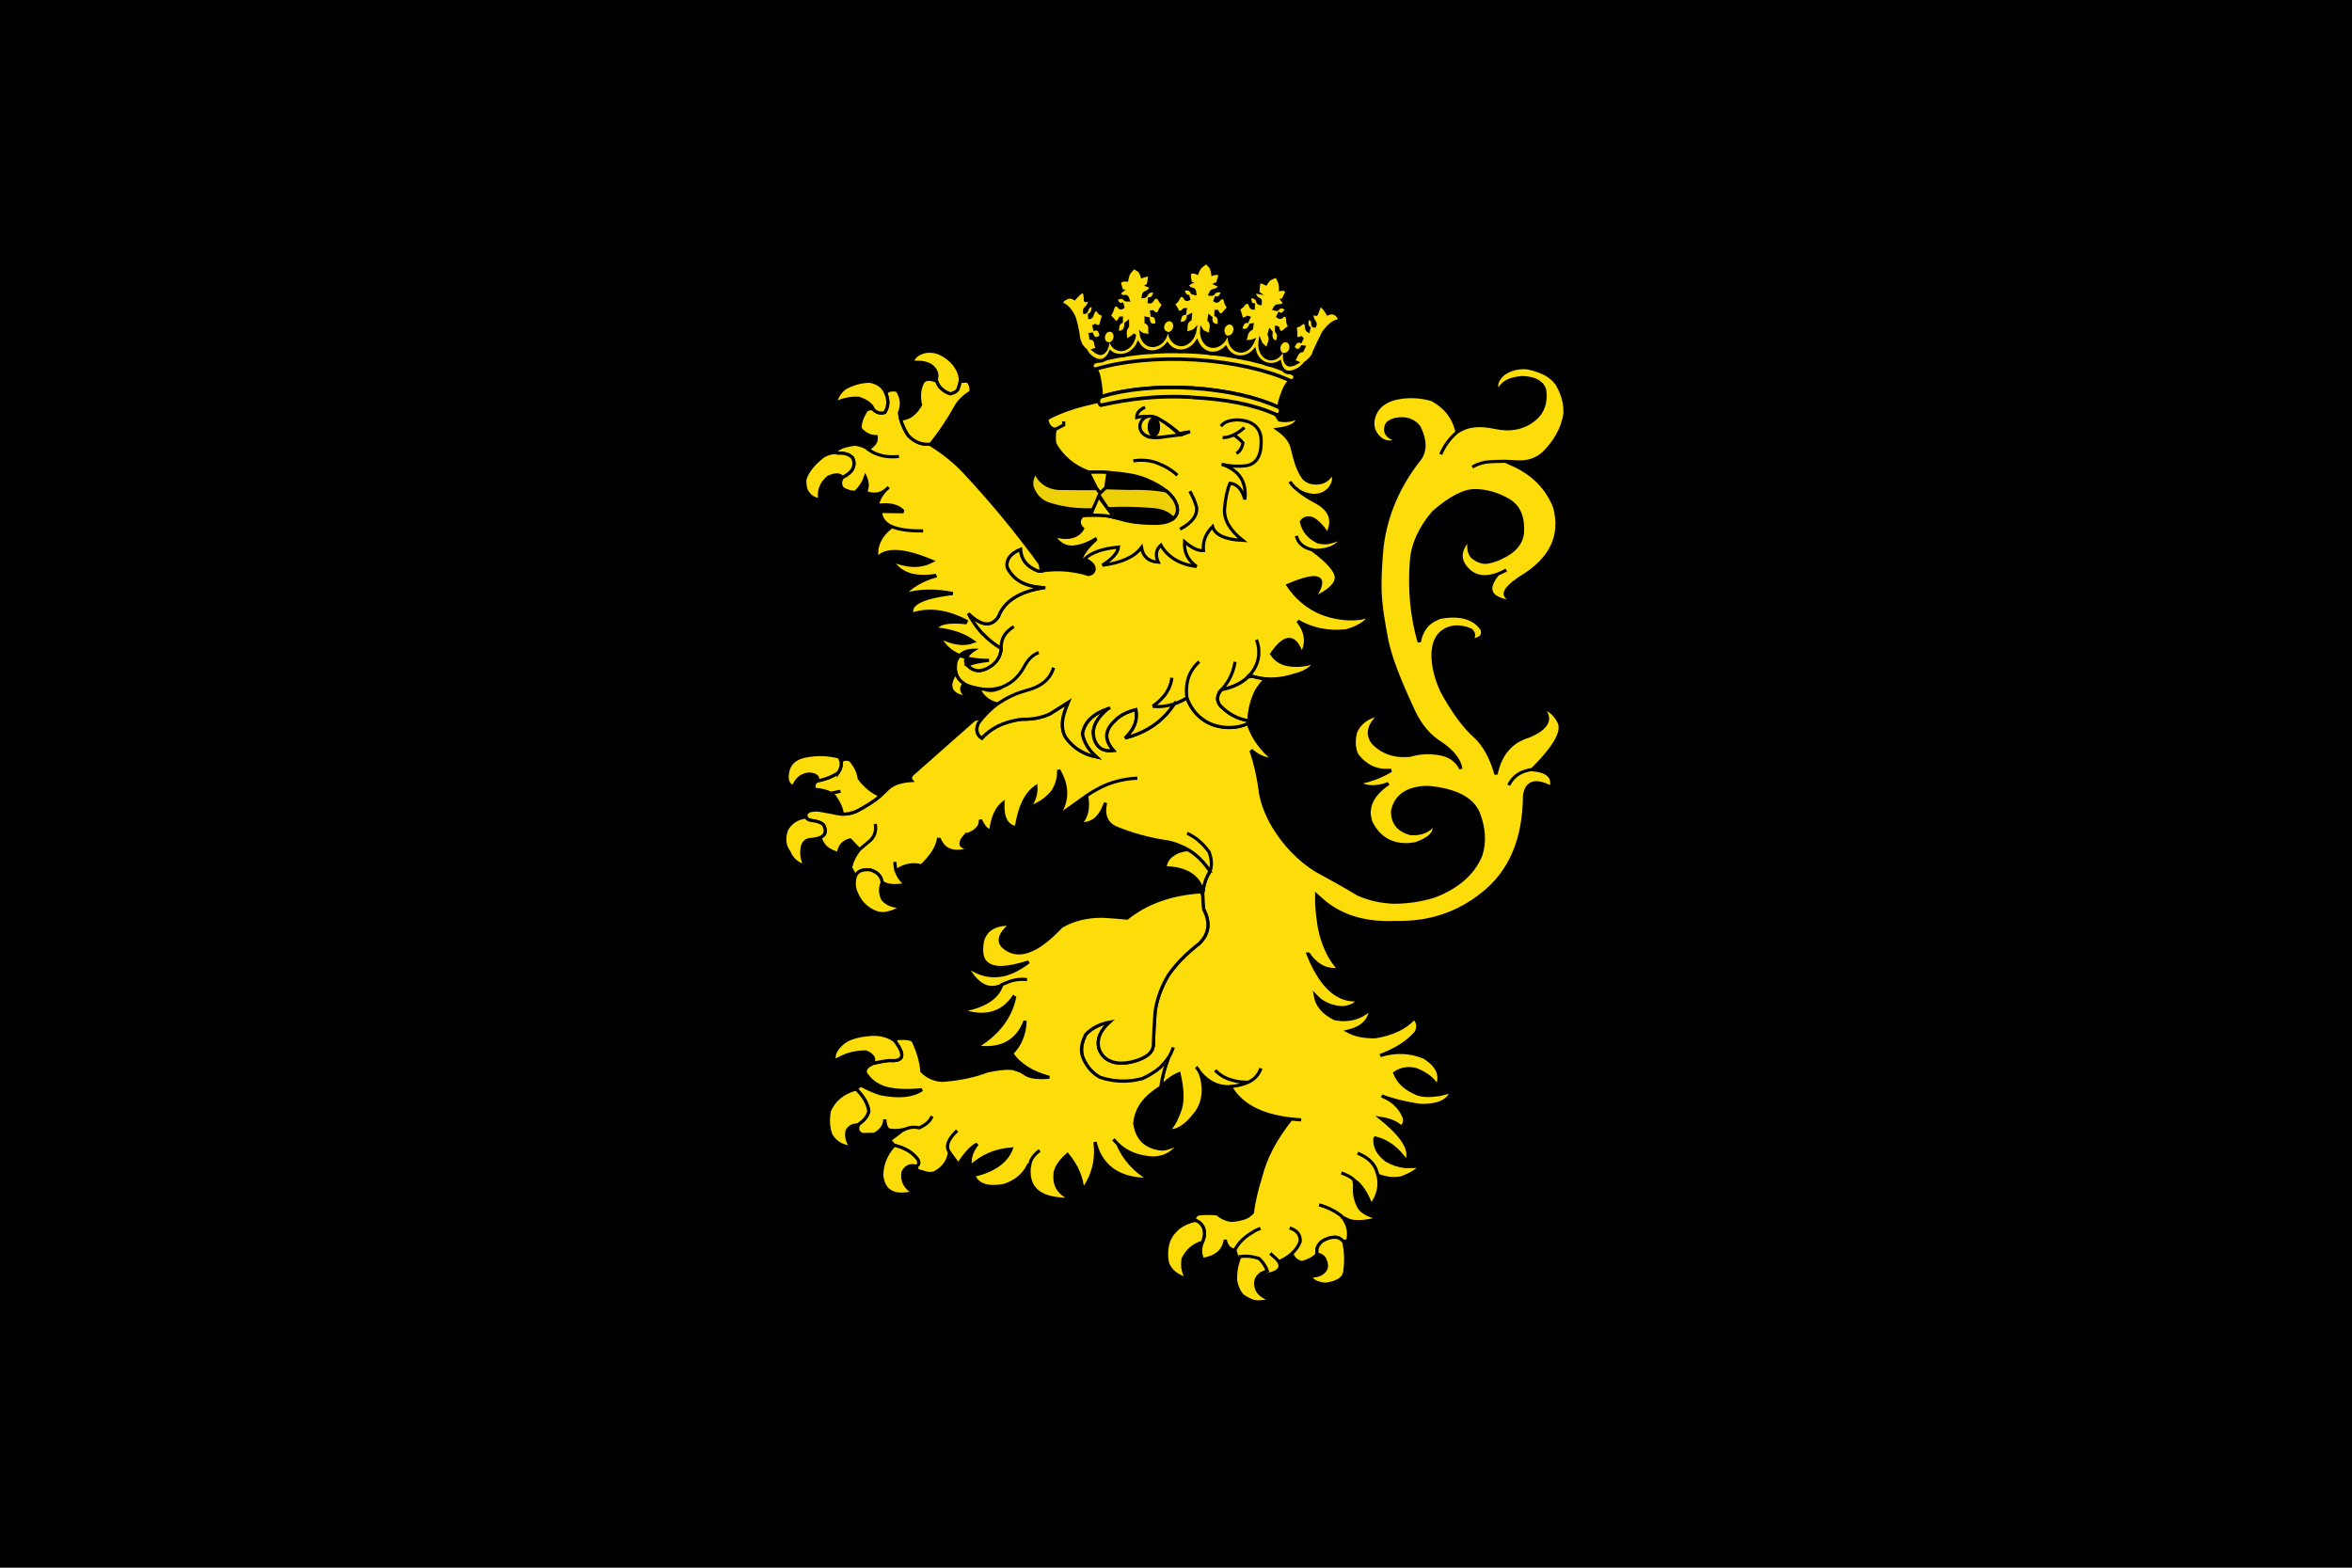 <?xml version="1.0" encoding="UTF-8"?>
<!-- Created with Inkscape (http://www.inkscape.org/) -->
<svg id="svg2" width="900" height="600" version="1.0" xmlns="http://www.w3.org/2000/svg">
 <rect id="rect2328" width="900" height="600" style="fill:#000000"/>
 <g id="layer4" transform="matrix(1.2 0 0 1.2 439.2 -257.4)"></g>
 <g id="layer5" transform="matrix(1.2 0 0 1.2 439.2 -257.4)"></g>
 <g id="g4296" transform="matrix(1.2 0 0 1.2 1087.2 -377.4)"></g>
 <g id="g3908" transform="matrix(1.09 0 0 1.069 154.657 -419.885)" style="fill:#fcdd09">
  <g id="g4323" transform="matrix(1.438 0 0 1.438 -161.836 -342.707)" style="fill:#fcdd09;stroke-width:.78;stroke:#000000">
   <g id="g5884" transform="matrix(1.026 0 0 1.026 -122.308 161.955)" style="fill:#fcdd09;stroke-width:.76;stroke:#000000">
    <path id="path21450" d="m503.345 434.05c-0.058-0.052-0.058-0.105-0.058-0.105-0.171-0.262-0.342-0.419-0.512-0.628-0.058-0.105-0.114-0.157-0.114-0.209-0.228-0.209-0.399-0.366-0.627-0.576-0.741-0.681-1.651-1.256-2.734-1.675-0.057-0.052-0.171-0.052-0.227-0.105-0.912-0.314-1.823-0.628-2.906-0.838-1.994-0.209-3.874 0.262-5.583 1.361-1.709 1.518-2.165 2.932-1.367 4.136 0 0.052 0 0.105 0.058 0.157 0.057-0.052 0.057-0.157 0.114-0.209 0.683-1.832 2.506-2.827 5.525-3.089 1.311 0.052 2.393 0.262 3.191 0.628 0.684 0.314 1.196 0.733 1.595 1.204 0.114 0.157 0.171 0.314 0.285 0.471 0.114 0.157 0.171 0.419 0.285 0.681 0.399 3.089-0.399 5.444-2.393 7.119-2.564 2.146-5.697 2.827-9.457 1.989-3.76-0.838-6.722-0.471-8.944 1.152h-0.057c-1.709 1.518-3.02 3.298-3.874 5.392 0.855-2.094 2.165-3.874 3.874-5.392v-0.052c-0.741-3.455-2.735-6.02-5.868-7.8-2.165-0.681-4.557-0.942-7.234-0.628-3.76 0.523-6.039 2.199-6.779 5.078-0.513 2.042 0.114 3.821 1.937 5.235 1.082 0.681 2.336 0.785 3.816 0.157-2.564-0.733-3.418-2.042-2.506-3.978 0.684-0.785 1.88-1.256 3.645-1.256 1.652 0.052 2.962 0.733 3.931 1.989 1.139 2.356 1.481 4.345 0.968 6.125-0.171 0.681-0.513 1.309-0.968 1.885-4.899 6.334-7.805 13.296-8.773 20.939-0.57 6.02-0.627 10.417-0.342 13.192 0.057 0.995 0.228 1.989 0.342 3.089 0.285 1.989 0.684 4.24 1.139 6.648 0.741 3.717 2.677 9.004 5.868 16.019 1.538 3.664 3.531 6.439 6.095 8.271 0.798 0.523 1.424 0.994 2.108 1.518 2.051 1.675 3.247 3.456 3.532 5.288-0.912-1.989-2.564-3.194-4.956-3.664-0.399-0.053-0.797-0.157-1.196-0.157-1.994-0.262-3.988-0.053-5.925 0.523-1.253 0.104-2.45 0.104-3.532-0.105-2.165-0.419-3.988-1.466-5.412-3.089-1.424-2.146-0.797-4.397 1.823-6.701-2.848 0.471-4.728 1.832-5.811 4.136-0.57 2.146-0.512 4.03 0.285 5.705 1.994 2.617 4.5 3.874 7.52 3.717h0.627c-0.228 0.104-0.399 0.262-0.627 0.366-1.994 1.205-4.387 2.094-7.178 2.67 1.936 1.204 4.33 1.256 7.178 0.157-4.045 2.774-5.412 5.915-4.159 9.475 1.88 3.769 4.899 5.601 9.172 5.34h0.058c0.057-0.052 0.114-0.052 0.227-0.052 0.399-0.053 0.741-0.105 1.139-0.157 3.418-1.205 4.842-2.775 4.387-4.711-1.31 1.727-3.247 2.46-5.639 2.251-2.848-0.838-4.273-2.617-4.216-5.497 0.342-1.727 1.139-3.036 2.336-3.979 1.424-1.099 3.476-1.728 6.096-1.728 6.38 0.576 10.368 2.617 11.906 6.125 1.424 3.717 1.651 7.119 0.627 10.365-1.766 4.345-5.412 7.643-10.938 9.842-3.418 1.1-6.665 1.518-9.685 1.518-3.019-0.105-5.868-0.733-8.545-1.937-3.304-2.041-6.665-3.926-9.855-5.705 0-0.053-0.114-0.053-0.114-0.053-4.101-2.617-7.519-6.229-10.254-10.836-1.481-2.617-2.563-5.339-3.019-8.009v-0.105c-0.399-3.298-1.082-6.596-2.165-9.893l0.171-0.157c1.709 1.413 3.418 2.094 5.07 2.041-2.734-2.303-4.671-4.973-5.754-7.957-0.057-0.262-0.057-0.471-0.057-0.785l-0.284 0.052c-1.481 0.732-3.247 1.047-5.241 0.942-2.279-0.209-4.102-0.89-5.639-2.094-1.596-1.204-2.791-2.879-3.59-5.078-1.025 0.628-2.051 1.1-3.076 1.466 0 0.105-0.057 0.158-0.114 0.262-2.108 3.194-4.956 5.549-8.659 7.067-0.911 0.366-1.88 0.681-2.848 0.943 0.684-0.628 1.196-1.309 1.652-1.99 0.968-1.57 1.253-3.245 0.911-4.92-1.538 0.366-2.848 0.942-3.988 1.779-0.456 0.315-0.855 0.733-1.253 1.152-2.279 2.251-2.279 4.554-0.114 7.015-1.652 0.209-2.848-0.157-3.703-1.152-0.285-0.366-0.513-0.733-0.684-1.152-0.057-0.157-0.057-0.209-0.114-0.314-0.741-2.147-0.057-4.293 2.051-6.439 0.399-0.419 0.798-0.785 1.253-1.152-3.646 1.256-5.754 3.298-6.209 6.229 0.285 1.413 0.911 2.775 1.88 3.979 0 0.052 0.114 0.157 0.171 0.209 0.342 0.419 0.798 0.89 1.253 1.309l0.057 0.053c-3.019-0.628-5.469-2.147-7.292-4.711-0.968-1.623-1.082-3.664-0.285-6.229l0.057-0.052c0.171-0.733 0.513-1.466 0.854-2.303l-4.387 2.827c-1.823 0.89-4.045 1.361-6.608 1.309h-0.057c-1.367 0.157-2.677 0.471-3.874 0.89-2.222 0.732-4.102 1.989-5.697 3.717-1.196-0.838-1.481-2.094-0.798-3.612 0.342-0.471 0.684-0.942 1.082-1.413l-2.108 0.523-14.527 13.087c-0.684 0.576-0.798 1.204-0.399 1.675-2.393 0.158-4.273 0.733-5.583 1.99-0.57 0.576-1.082 1.099-1.766 1.675-1.538 1.413-3.532 2.617-5.754 3.822-1.082 0.471-2.222 0.681-3.361 0.681-0.741-0.053-1.481-0.157-2.279-0.366l-0.171-0.052-3.133-0.576c-1.709-0.105-2.734 0.209-3.019 1.047-0.057 0.209-0.057 0.419 0 0.628 0.114 0.419 0.456 0.681 1.196 0.838 1.937 0.262 2.962 0.733 3.133 1.466 0.513 1.309 0.171 2.198-0.968 2.67 0.513 2.042 1.994 3.298 4.387 3.874 0.114-1.728 1.025-2.827 2.734-3.298l2.222 2.356 2.677-2.303c1.025-1.1 1.367-2.409 1.082-3.926 0.285 1.518-0.057 2.826-1.082 3.926l-2.677 2.303c-1.139 1.466-1.823 2.932-2.108 4.397l1.139 2.094c0.513-1.256 1.652-1.728 3.475-1.57 1.766 0.523 2.734 1.57 2.905 3.036 1.196 0.838 3.076 0.995 5.583 0.523-1.196-1.047-1.937-2.199-2.279-3.507l-0.057-0.052c-0.114-0.576-0.228-1.256-0.228-1.937 0 0.681 0.114 1.362 0.228 1.937l0.57-0.105c1.709-1.099 3.589-1.413 5.526-0.89 2.393-2.251 3.76-4.502 4.102-6.648 0.057 0 0.057 0 0.057-0.053 1.196 3.246 3.931 4.031 8.374 2.303-3.361 0.314-4.045-0.785-1.88-3.194 0.057 0.053 0.114 0.053 0.228 0.053 1.994-0.785 3.076-1.832 3.133-3.141v-0.471c0.057 0.105 0.171 0.262 0.171 0.366l0.057 0.052c0.855 1.728 1.652 2.356 2.279 2.042 0.399-3.036 1.367-5.235 2.848-6.491-0.114 3.612 0.911 5.549 3.19 5.916 0.342-2.094 0.798-3.874 1.367-5.392 0.057-0.052 0.057-0.157 0.114-0.209 0.798-1.989 1.88-3.35 3.19-4.293 0.114 1.675-0.399 3.403-1.595 5.078 2.279-0.838 4.102-2.094 5.526-3.821 1.082-1.623 1.538-3.403 1.481-5.34 2.336 4.031 2.222 7.799-0.285 11.307l6.95-5.078c0.684-0.471 1.424-0.942 2.165-1.361 3.019-1.78 6.323-2.722 9.912-2.879-3.589 0.157-6.893 1.099-9.912 2.879-0.741 0.419-1.481 0.89-2.165 1.361 0.513 3.037 0 5.235-1.481 6.753 2.564 0.262 4.5-1.204 5.697-4.293 0.114-0.262 0.171-0.471 0.285-0.732-0.627 2.774 0.057 4.711 2.051 5.915 4.159 1.779 8.488 2.984 12.932 3.612 0.627 0.158 1.253 0.315 1.823 0.523 0.456 0.158 0.855 0.366 1.31 0.576 0.512 0.157 0.968 0.419 1.424 0.732 2.107 1.256 3.816 2.984 5.298 5.288 0.512-1.256 0.456-2.827-0.171-4.659-0.854-1.256-1.88-2.303-3.02-3.246-0.741-0.523-1.481-0.994-2.221-1.361 0.741 0.366 1.481 0.838 2.221 1.361 1.139 0.943 2.165 1.99 3.02 3.246 0.627 1.832 0.683 3.403 0.171 4.659-0.058 0-0.114 0.052-0.058 0.105-0.912 1.518-1.424 3.088-1.595 4.868-0.057 0.262-0.057 0.576-0.057 0.838 0 1.1 0.057 2.251 0.227 3.403 0.798 1.623 1.139 3.089 0.968 4.45-0.171 1.256-0.741 2.46-1.709 3.507-0.114 0.105-0.171 0.209-0.342 0.366-3.247 2.565-5.64 5.13-7.349 7.695-1.709 2.932-2.734 5.915-3.133 8.846-0.228 2.984-0.342 5.549-0.399 7.591 0.057 1.1-0.342 2.042-1.253 2.827-0.911 0.732-2.222 1.361-4.045 1.779-1.595 0.366-3.076 0.366-4.33 0-1.424-0.471-2.393-1.256-2.962-2.408-0.228-0.314-0.342-0.785-0.456-1.204-0.399-2.042 0.456-4.083 2.62-6.073-2.279 0.419-4.159 1.413-5.64 2.932-1.025 1.989-1.31 3.821-0.798 5.444 0.057 0.209 0.171 0.366 0.228 0.576 0.911 2.041 2.222 3.507 3.931 4.45 3.19 1.099 6.551 1.256 9.855 0.366 0.057 0 0.171 0 0.228-0.053 1.709-0.785 3.133-1.727 4.33-2.774 0.057-0.105 0.171-0.157 0.228-0.262 0.057-0.052 0.114-0.157 0.171-0.209 0.57-0.576 1.082-1.204 1.481-1.832 0.456-0.785 0.855-1.623 1.139-2.513-0.285 0.89-0.684 1.728-1.139 2.513-0.968 2.565-1.538 4.921-1.823 7.067v0.053c1.424-1.57 2.905-2.67 4.33-3.246 0.798 3.56 0.912 6.387 0.342 8.376-0.798 2.513-1.767 4.397-2.906 5.444 0.513 0.104 1.025 0 1.538-0.105 1.481-0.419 3.076-1.623 4.671-3.717 1.481-1.728 2.165-3.873 2.108-6.334-0.058-1.361-0.285-2.565-0.627-3.507-0.114-0.262-0.227-0.523-0.342-0.785-0.228-0.366-0.456-0.732-0.741-0.994 0.285 0.262 0.512 0.628 0.741 0.994 0.171 0.262 0.342 0.471 0.57 0.733 1.823 2.041 3.988 3.088 6.437 3.036 0.114 0 0.228 0 0.399-0.052 0.227-0.053 0.399-0.053 0.627-0.053h0.114c1.424-0.209 2.621-0.523 3.589-0.994-1.424 0.052-2.734-0.105-3.874-0.471-1.595-0.419-2.962-1.256-4.045-2.408 1.082 1.151 2.45 1.989 4.045 2.408 1.139 0.366 2.45 0.523 3.874 0.471 1.538-0.733 2.45-1.885 2.962-3.35-0.513 1.466-1.424 2.617-2.962 3.35-0.968 0.471-2.165 0.785-3.589 0.994h-0.114c-0.227 0-0.399 0-0.627 0.053 2.45 4.45 7.292 7.067 14.469 7.905 0.741 0.052 1.596 0.157 2.393 0.209-0.797-0.053-1.651-0.158-2.393-0.209-3.76 4.764-6.153 9.423-7.292 14.186-0.854 2.722-1.538 5.601-1.936 8.533-0.285 0.314-0.627 0.576-1.026 0.889-0.285 0.158-0.512 0.262-0.797 0.366-0.798 0.315-1.823 0.523-3.019 0.628-1.253-0.105-2.45-0.628-3.476-1.57-1.31-0.157-2.791-0.157-4.444 0-0.855 0.314-1.139 0.838-0.855 1.57 0.968 0.262 1.652 0.942 2.051 1.989 0.285 1.1 0.171 2.094-0.227 3.089-0.058 0.105-0.058 0.157-0.114 0.262-0.57 1.518-0.513 2.932 0.114 4.135 3.247-0.576 5.013-2.146 5.354-4.764 0.285 1.518 1.026 2.303 2.108 2.46h0.171c0.912-1.78 2.393-3.246 4.33-4.345 0.227-0.209 0.512-0.366 0.797-0.471 0.342-0.157 0.684-0.314 0.968-0.419-0.285 0.105-0.627 0.262-0.968 0.419-0.285 0.105-0.57 0.262-0.797 0.471-1.937 1.099-3.418 2.565-4.33 4.345l0.627 2.146c0.968-0.262 1.994-0.366 2.962-0.314 1.196 0.628 2.051 1.413 2.734 2.303 0.057 0 0.057 0.053 0.114 0.053 0.342 0.523 0.683 1.047 0.855 1.675l0.227 0.157c2.734-0.523 3.76-1.57 2.962-3.089-0.057 0-0.057-0.105-0.114-0.157-0.114-0.157-0.227-0.314-0.342-0.471l-1.595-1.466 1.595 1.466c0.114 0.158 0.227 0.315 0.342 0.471 0.058 0.052 0.058 0.157 0.114 0.157l0.228-0.157c1.082-0.576 2.051-1.152 2.791-1.832 0.968-0.89 1.652-1.885 2.051-2.984 0.113-1.623-0.741-2.722-2.507-3.298 1.766 0.576 2.621 1.675 2.507 3.298-0.399 1.1-1.082 2.094-2.051 2.984l0.171 0.209c0 0.104 0.114 0.262 0.171 0.419 0.398 0.732 1.082 1.204 2.107 1.518 1.823-0.576 3.02-1.256 3.646-2.094-0.285-1.151 0.114-2.198 1.139-3.088 0.968-0.628 2.051-0.995 3.133-0.995 0.684 0 1.367 0.366 1.994 1.047h0.057c0.854-0.157 1.253-0.523 1.082-1.047 0.171-0.994 0-1.937-0.285-2.879-0.057-0.105-0.057-0.209-0.114-0.262-0.227-0.471-0.456-0.942-0.741-1.413-0.114-0.104-0.228-0.262-0.342-0.366 0-0.053-0.058-0.158-0.114-0.209l-0.058-0.052c-1.595-1.256-3.418-2.147-5.298-2.67 1.88 0.523 3.703 1.413 5.298 2.67l0.058 0.052c0.057 0.052 0.114 0.105 0.114 0.209 0.113 0 0.171 0.104 0.285 0.157 0.398 0.157 0.683 0.366 1.082 0.523 0.171 0.105 0.342 0.157 0.513 0.209 1.31 0.471 3.645 0.315 7.007-0.523-2.905-0.732-4.557-1.779-5.07-3.141-0.683-1.413-0.968-2.932-0.855-4.554v-0.681c-0.057-0.262-0.113-0.628-0.171-0.994-0.456-0.523-1.424-1.1-2.962-1.675 1.538 0.576 2.507 1.152 2.962 1.675 0.342 0.262 0.684 0.523 1.025 0.838 1.197 1.256 2.279 3.036 3.076 5.392 1.709-2.356 2.279-4.816 1.652-7.329 0-0.052 0-0.052-0.058-0.104-0.057-0.262-0.114-0.523-0.227-0.785-0.228-0.943-0.741-1.728-1.482-2.513-0.741-0.785-1.823-1.413-3.076-1.989 1.253 0.576 2.336 1.204 3.076 1.989 0.74 0.785 1.253 1.57 1.482 2.513 0.113 0.262 0.171 0.523 0.227 0.785 0.058 0.052 0.058 0.052 0.058 0.104 1.936 0.785 3.816 0.995 5.697 0.576 2.107-0.838 3.645-1.78 4.5-2.879-1.31 0.209-2.506 0.209-3.532 0.209-0.057-0.104-0.057-0.104-0.057 0-1.766-0.209-3.247-0.732-4.557-1.518-0.057-0.053-0.171-0.157-0.228-0.209-0.057-0.052-0.057-0.052-0.113-0.052-0.456-0.366-0.798-0.733-1.082-1.1-0.968-1.099-1.424-2.356-1.367-3.873l0.114-0.209c2.848 0.681 5.298 2.565 7.406 5.654 1.253-2.565-0.741-6.02-6.096-10.417 2.165 0.366 3.817 1.047 4.842 2.146 0.912-0.838 1.026-1.779 0.513-2.826-1.025-2.252-2.791-3.822-5.184-4.764 2.506 0.942 4.956 1.57 7.406 1.989 0.683 0.158 1.367 0.262 2.107 0.315 3.931 0.052 6.38-1.1 7.179-3.403-1.082 0.314-2.108 0.576-2.962 0.785h-0.171-0.114c-2.222 0.366-3.931 0.262-5.241-0.315-0.114-0.052-0.171-0.157-0.285-0.157-2.393-1.099-3.988-2.67-4.785-4.764 1.595-1.1 3.361-1.362 5.24-0.785 2.336 0.994 3.988 2.303 4.842 3.978 1.082-2.565 0.171-4.816-2.677-6.752-0.171-0.158-0.342-0.209-0.513-0.315-3.247-1.361-6.722-1.518-10.368-0.366 3.817-1.466 6.665-3.35 8.545-5.601 0.684-1.362 0.513-2.513-0.456-3.507-2.108 2.408-5.241 3.873-9.343 4.554-2.621 0-4.728-0.419-6.437-1.362 3.418-0.785 5.241-2.67 5.47-5.497-0.172 0.105-0.228 0.209-0.342 0.366-0.114 0.105-0.227 0.157-0.399 0.314-1.595 1.309-3.475 1.99-5.697 1.99h-0.113-0.399c-0.513-0.053-1.082-0.105-1.595-0.209-2.735-1.361-4.273-3.193-4.671-5.601 1.651 1.832 3.874 2.827 6.494 2.932 1.596-0.158 2.735-0.628 3.361-1.413 0.114-0.157 0.228-0.315 0.285-0.523-1.025 0.105-1.994 0-2.905-0.262-3.646-1.047-6.609-4.764-9.058-11.046v-0.157 0.053c0 0.052 0 0.052 0.057 0.104 1.994 3.037 4.557 4.397 7.463 3.874-1.367-1.413-2.507-3.246-3.361-5.444-0.912-2.198-1.481-4.764-1.766-7.695-0.114-0.89-0.171-1.832-0.228-2.827v-1.937c0.342 0.315 0.684 0.628 1.082 0.995 0.456 0.366 0.912 0.785 1.367 1.152 4.273 3.245 9.571 4.711 15.951 4.45h0.172 0.285 0.113 0.285c7.579 0.103 14.301-2.148 20.112-6.859 6.665-5.287 10.026-13.296 10.083-23.871 0.228-1.832 0.968-2.879 2.279-3.141 1.026-0.157 2.336 0.157 4.045 1.099 0.684-2.513-0.798-3.978-4.387-4.293h-0.057c-0.058-0.052-0.171-0.052-0.228-0.052-2.279 0.366-3.931 1.361-4.956 2.984-0.171 0.262-0.342 0.523-0.456 0.838 0.114-0.314 0.285-0.576 0.456-0.838 1.025-1.623 2.678-2.617 4.956-2.984 0.057-0.052 0.171-0.052 0.228-0.052 5.412-5.497 7.519-9.37 6.266-11.569-0.855-1.728-2.165-2.932-4.045-3.507 2.564 2.67 1.538 5.026-3.076 7.015-4.216 1.256-6.836 4.397-7.805 9.266-1.139-4.031-2.791-7.12-4.956-9.161-2.677-2.409-5.298-6.125-7.919-10.993-1.481-3.298-2.165-6.282-2.107-9.056 0-0.681 0.113-1.309 0.227-1.937v-0.052c0.399-1.78 1.253-2.984 2.564-3.769 1.767-1.047 3.874-1.047 6.21-0.052 0.911 0.942 0.855 1.78-0.171 2.513 2.392-0.209 3.361-1.099 2.791-2.722-0.285-0.419-0.627-0.785-0.968-1.152-1.994-1.832-4.956-2.46-8.887-1.728-0.057 0.052-0.114 0.052-0.228 0.052-0.113 0.052-0.285 0.157-0.398 0.209-2.45 0.942-3.874 2.879-4.444 5.758-1.766-6.177-2.392-12.825-1.822-19.997 0.342-3.821 2.051-7.695 5.24-11.517 4.045-3.56 7.349-5.34 10.141-5.235 2.734 0.105 5.298 0.89 7.804 2.408 2.45 1.518 3.476 4.24 3.191 8.062-0.342 2.46-1.994 4.345-4.9 5.706-0.171 0.052-0.227 0.157-0.342 0.209-0.513 0.209-1.139 0.471-1.823 0.681-0.285 0.052-0.57 0.157-0.855 0.209-1.31 0.366-2.677-0.105-3.988-1.204-0.855-0.995-1.025-2.46-0.627-4.397-2.564 2.67-2.734 5.182-0.456 7.486 1.822 1.885 4.215 2.199 7.121 1.099 0.627-0.262 1.31-0.576 2.051-0.995-0.741 0.419-1.424 0.733-2.051 0.995-3.191 3.926-1.767 6.282 4.33 6.858 0.627 0.052 1.31 0.105 2.051 0.105-4.614-0.523-5.754-1.937-3.418-4.136 0.342-0.366 0.741-0.733 1.311-1.099 0.398-0.314 0.741-0.628 1.196-0.89 7.235-4.397 9.912-10.103 8.089-17.066-1.652-4.345-4.728-7.748-9.343-10.051-0.741-0.366-1.538-0.681-2.393-1.099-1.651 0-3.19 0.052-4.671 0.209-1.367 0.262-2.393 0.681-3.191 1.204 0.798-0.523 1.823-0.942 3.191-1.204 1.481-0.157 3.019-0.209 4.671-0.209 0.968 0.052 1.994 0.105 3.02 0.157 2.392 0.105 4.443-0.628 6.095-2.146 2.791-2.827 4.5-5.968 5.07-9.475 0.114-2.355-0.456-4.711-1.766-7.067z" style="fill:#fcdd09;stroke-width:.76;stroke:#000000"/>
    <path id="path21452" d="m417.836 433.946c-2.734 1.152-6.95 1.885-12.647 2.303-0.171 0.052-0.342 0.052-0.456 0.105h-0.057c-8.887 1.099-15.552 2.565-19.939 4.502-1.139 0.471-2.108 0.942-2.905 1.466 0.114 1.413 0.741 2.251 1.937 2.513v0.052l2.051-1.099v-0.89 0.89l-2.051 1.099c-0.228 1.309-0.228 2.46-0.057 3.455 1.766 3.193 4.444 5.497 8.032 6.858h0.057l0.057 0.052c1.595-0.052 3.133-0.052 4.5 0.052 1.88 0.105 3.589 0.314 5.07 0.576h0.057c1.481 0.262 2.734 0.628 3.874 1.099 1.994 0.838 3.646 1.78 4.899 2.827 0.627 0.523 1.139 1.099 1.595 1.675 1.367 2.042 1.424 3.717 0.057 5.025-0.114 0.052-0.171 0.105-0.228 0.157-0.798 0.576-2.108 0.995-4.102 0.995-3.589 0-6.551-0.419-8.773-1.204-0.285-0.105-0.627-0.157-0.968-0.262-1.538-0.419-3.418-0.576-5.526-0.523-0.627 0.052-1.367 0.105-2.051 0.157-1.025 1.047-0.968 2.094 0.057 3.141-1.196 2.042-3.532 2.617-6.95 1.623 1.253 1.989 2.791 2.932 4.728 2.827 1.709-0.209 3.532-0.785 5.241-1.937 0.114-0.052 0.228-0.105 0.342-0.157-0.114 0.052-0.228 0.105-0.228 0.262-1.766 1.623-2.905 3.141-3.418 4.45v0.052c-0.057 0-0.057 0-0.057 0.052-0.228 0.681-0.342 1.309-0.171 1.885 0.171-0.628 0.513-1.204 1.025-1.728 1.481-1.518 4.159-2.513 8.032-2.879-0.171 1.413-1.481 2.879-3.817 4.397 4.557-0.576 7.634-2.042 9.286-4.293 0.399 2.251 1.709 3.403 3.988 3.56-0.741-1.675-0.513-3.089 0.627-4.136 1.652 2.879 4.443 4.659 8.488 5.183-2.051-1.518-3.019-3.507-2.848-6.02 1.767 1.57 3.247 2.251 4.5 2.146-0.228-2.146 0.513-4.083 2.165-5.811 0.57 1.989 2.962 3.141 7.179 3.35-3.133-2.513-4.5-5.078-4.33-7.695 0.228-2.67 0.684-4.711 1.31-6.177 1.709 0.209 2.848 1.466 3.532 3.926 0.456-4.293-1.367-7.119-5.526-8.533 1.197 0.262 2.393 0.471 3.532 0.471 0.741 0 1.424 0 2.165-0.105 2.393-0.314 3.703-2.199 3.703-5.654 0-0.681 0-1.309-0.171-1.832v-0.052c-0.399-1.57-1.424-2.617-3.019-3.193-0.057-0.052-0.171-0.052-0.228-0.052 0-0.052-0.113-0.052-0.113-0.052-0.342-0.105-0.627-0.157-1.026-0.209-0.285-0.052-0.627-0.052-0.968-0.105-1.994 0.052-3.361 0.523-4.045 1.57 0.684-1.047 2.051-1.518 4.045-1.57 0.342 0.052 0.683 0.052 0.968 0.105 0.399 0.052 0.684 0.105 1.026 0.209 0 0 0.113 0 0.113 0.052 0.058 0 0.171 0 0.228 0.052 1.595 0.576 2.62 1.623 3.019 3.193v0.052c0.171 0.523 0.171 1.152 0.171 1.832 0 3.455-1.31 5.34-3.703 5.654-0.741 0.105-1.424 0.105-2.165 0.105-1.139 0-2.336-0.209-3.532-0.471 4.159 1.413 5.982 4.24 5.526 8.533-0.684-2.46-1.823-3.717-3.532-3.926-0.627 1.466-1.082 3.507-1.31 6.177-0.171 2.617 1.197 5.183 4.33 7.695-4.216-0.209-6.609-1.361-7.179-3.35-1.651 1.728-2.393 3.664-2.165 5.811-1.253 0.105-2.734-0.576-4.5-2.146-0.171 2.513 0.798 4.502 2.848 6.02-4.045-0.523-6.836-2.303-8.488-5.183-1.139 1.047-1.367 2.46-0.627 4.136-2.279-0.157-3.589-1.309-3.988-3.56-1.652 2.251-4.728 3.717-9.286 4.293 2.336-1.518 3.646-2.984 3.817-4.397-3.874 0.366-6.551 1.361-8.032 2.879 1.367 0.681 2.108 1.413 2.222 2.146 0.114 0.89-0.342 1.413-1.31 1.623-0.798-0.262-1.595-0.471-2.393-0.628-2.905-0.628-5.754-0.681-8.602-0.262-0.114 0-0.171 0-0.228 0.052-0.228 0-0.456 0-0.627 0.052-2.791-1.047-4.159-2.827-4.33-5.34-2.393 0.995-3.532 2.46-3.19 4.45 1.538 3.141 4.444 4.711 8.83 4.868h0.285-0.285c-5.868 0.89-9.514 3.246-10.938 7.067-1.652 2.513-4.045 2.251-7.121-0.785 0.171 0.419 0.456 0.89 0.684 1.256 0.798 1.361 1.709 2.565 2.677 3.664h0.057c1.31 1.413 2.734 2.565 4.387 3.56-0.057-1.937 0.627-3.455 2.051-4.607 0.285-0.262 0.57-0.471 0.968-0.681-0.399 0.209-0.684 0.419-0.968 0.681-1.424 1.152-2.108 2.67-2.051 4.607-0.171 2.042-1.139 3.56-2.962 4.607-1.823 1.099-3.361 0.995-4.671-0.157-0.171-0.157-0.285-0.314-0.456-0.419-0.399-0.523-0.513-1.099-0.171-1.78l-1.595-0.523c-0.399 0.419-0.684 0.942-0.911 1.57-0.171 0.995-0.171 1.885 0 2.617 0.285 1.152 0.968 1.989 1.994 2.67 0.399 0.209 0.855 0.419 1.424 0.628 0.684 0.157 1.367 0.366 1.994 0.471 0.114 0.052 0.285 0.052 0.399 0.104 0.285 0.053 0.627 0.053 0.968 0.105 0.741 0.053 1.481 0.053 2.222-0.052 0.513-0.105 1.082-0.209 1.652-0.366 0.114-0.052 0.228-0.105 0.342-0.105 0.285-0.157 0.513-0.314 0.855-0.419 0.684-0.366 1.424-0.838 2.051-1.413 0.912-0.838 1.652-1.832 2.336-3.089 0.911-1.78 2.051-2.932 3.475-3.455-1.424 0.523-2.564 1.675-3.475 3.455-0.684 1.256-1.424 2.251-2.336 3.089-0.627 0.576-1.367 1.047-2.051 1.413-0.342 0.105-0.57 0.262-0.855 0.419-0.114 0-0.228 0.053-0.342 0.105l-0.114 0.157c-0.513 0.209-1.025 0.366-1.481 0.471-0.114 0.052-0.228 0.052-0.228 0.052-0.741 0.053-1.424 0-2.051-0.262-0.342-0.052-0.684-0.052-0.968-0.105-0.114-0.052-0.285-0.052-0.399-0.104 0.057 0.052 0.057 0.157 0.114 0.209 0 0.105 0.114 0.262 0.171 0.366 0 0.052 0.057 0.157 0.114 0.209 0 0.052 0 0.104 0.057 0.157 0.968 1.518 2.336 2.46 4.045 2.826 1.082-0.732 2.165-1.413 3.418-1.989 1.025-0.523 2.165-0.89 3.361-1.256 3.532-0.89 5.754-2.722 6.551-5.549-0.798 2.827-3.019 4.659-6.551 5.549-1.196 0.366-2.336 0.732-3.361 1.256-1.253 0.576-2.336 1.256-3.418 1.989-1.253 0.943-2.393 2.042-3.475 3.298-0.399 0.471-0.741 0.942-1.082 1.413-0.684 1.518-0.399 2.775 0.798 3.612 1.595-1.728 3.475-2.984 5.697-3.717 1.196-0.419 2.507-0.733 3.874-0.89h0.057c2.564 0.052 4.785-0.419 6.608-1.309l4.387-2.827c-0.342 0.838-0.684 1.57-0.854 2.303l-0.057 0.052c-0.798 2.565-0.684 4.607 0.285 6.229 1.823 2.565 4.273 4.083 7.292 4.711l-0.057-0.053c-0.456-0.419-0.911-0.889-1.253-1.309-0.057-0.052-0.171-0.157-0.171-0.209-0.968-1.204-1.595-2.565-1.88-3.979 0.456-2.932 2.564-4.973 6.209-6.229 0.171-0.053 0.342-0.105 0.456-0.157-0.114 0.052-0.285 0.104-0.456 0.157-0.456 0.366-0.854 0.732-1.253 1.152-2.108 2.146-2.791 4.292-2.051 6.439 0.057 0.105 0.057 0.157 0.114 0.314 0.171 0.419 0.399 0.785 0.684 1.152 0.855 0.995 2.051 1.361 3.703 1.152-2.165-2.46-2.165-4.764 0.114-7.015 0.399-0.419 0.798-0.838 1.253-1.152 1.139-0.838 2.45-1.413 3.988-1.779 0.342 1.675 0.057 3.35-0.911 4.92-0.456 0.681-0.968 1.362-1.652 1.99 0.968-0.262 1.937-0.576 2.848-0.943 3.703-1.518 6.551-3.873 8.659-7.067 0.057-0.104 0.114-0.157 0.114-0.262-0.057 0.053-0.171 0.053-0.171 0.105h-0.057c-1.652 0.471-3.247 0.681-4.842 0.471h-0.057 0.057c1.025-0.733 1.88-1.518 2.564-2.356 0.114-0.105 0.171-0.209 0.285-0.315 0.342-0.471 0.627-0.942 0.855-1.413 0.456-0.89 0.741-1.832 0.854-2.827-0.114 0.995-0.399 1.937-0.854 2.827-0.228 0.471-0.513 0.942-0.855 1.413-0.114 0.105-0.171 0.209-0.285 0.315-0.684 0.838-1.538 1.623-2.564 2.356h-0.057 0.057c1.595 0.209 3.19 0 4.842-0.471h0.057c0-0.052 0.114-0.052 0.171-0.105 1.025-0.366 2.051-0.838 3.076-1.466-0.113-0.942-0.171-1.832-0.057-2.774 0.171-2.303 1.139-4.293 2.962-6.02-1.823 1.728-2.791 3.717-2.962 6.02-0.114 0.942-0.057 1.832 0.057 2.774 0.798 2.199 1.994 3.874 3.59 5.078 1.538 1.204 3.361 1.885 5.639 2.094 1.994 0.105 3.76-0.209 5.241-0.942 0.057-0.053 0.171-0.105 0.285-0.157h0.057c0-0.053 0.114-0.105 0.171-0.158 0.113-0.052 0.342-0.157 0.398-0.209-0.171-0.053-0.398-0.105-0.627-0.157-2.621-0.419-4.785-1.57-6.722-3.56-1.082-1.309-0.968-2.617 0.227-3.978 0.684-0.733 1.197-1.518 1.709-2.356 0.741-1.361 1.253-2.827 1.482-4.397-0.228 1.57-0.741 3.036-1.482 4.397-0.512 0.838-1.025 1.623-1.709 2.356 2.791-0.576 4.842-1.623 6.266-3.089 0.114-0.104 0.228-0.262 0.342-0.366l0.057-0.053c0.058-0.105 0.171-0.209 0.228-0.314h0.057-0.057c0.057-0.053 0.057-0.053 0.114-0.105 0.968-1.256 1.538-2.565 1.766-4.031 0.057-0.209 0.057-0.366 0.057-0.576v-0.262-0.209c0-0.419 0-0.838-0.057-1.256-0.057 0-0.057 0 0 0-0.114-0.628-0.228-1.256-0.513-1.832 0.285 0.576 0.399 1.204 0.513 1.832-0.057 0-0.057 0 0 0 0.057 0.419 0.057 0.838 0.057 1.256v0.209 0.262c0 0.209 0 0.366-0.057 0.576-0.228 1.466-0.798 2.774-1.766 4.031-0.058 0.052-0.058 0.052-0.058 0.105h-0.057c-0.058 0.105-0.171 0.209-0.228 0.314l-0.057 0.053c0.057 0.052 0.114 0.052 0.171 0.052 0.171 0.052 0.342 0.157 0.513 0.157 0.968 0.315 2.051 0.523 3.133 0.628 2.165 0.157 4.386-0.105 6.779-0.89 2.45-0.576 4.273-1.727 5.298-3.403-1.709 0.838-3.76 1.152-6.039 0.942-1.994-0.209-3.475-1.047-4.5-2.617l0.114-0.052h0.058-0.056l-0.114 0.052 0.285-0.052-0.113-0.366c3.076-4.397 5.354-4.24 6.893 0.366 1.481-2.617 1.196-5.287-0.911-8.009 3.418 2.042 7.234 2.827 11.564 2.356 2.962-0.838 4.899-2.199 5.868-3.926-1.253 0.838-3.247 1.152-6.039 0.995-3.418-0.314-6.438-1.309-8.888-3.089-0.114 0-0.171-0.052-0.171-0.105-1.823-1.309-3.361-2.932-4.671-4.921 7.52-3.246 9.571-2.199 6.209 3.089 0 0.052 0 0.052-0.058 0.105 3.532-1.728 5.355-3.403 5.355-5.025s-1.937-3.926-5.811-6.805c-2.108-0.523-3.304-1.623-3.703-3.35 0.399 1.728 1.595 2.827 3.703 3.35 0.342 0.052 0.627 0.157 0.968 0.157 3.019 0 5.184-1.047 6.494-3.141-1.139 0.523-2.165 0.942-3.076 1.099-0.057 0-0.057 0-0.057 0.052h-0.114c-0.114 0.052-0.228 0.052-0.228 0.105-0.968 0.105-1.823 0.052-2.506-0.157 0-0.052-0.058-0.052-0.114-0.052-2.051-1.047-3.418-2.617-3.874-4.868 1.538-1.885 3.645-0.89 6.209 3.036 1.652-3.35 0.741-5.915-2.791-7.852-2.051-1.099-3.646-2.199-4.842-3.35l-0.114-0.052c-0.114-0.105-0.171-0.209-0.285-0.314-0.342-0.366-0.627-0.733-0.912-1.152 0.285 0.419 0.57 0.785 0.912 1.152 0.114 0.105 0.171 0.209 0.285 0.314l0.114 0.052c0.968 0.89 2.107 1.466 3.418 1.675 0.398 0.105 0.855 0.157 1.253 0.105 1.311 0 2.393-0.523 3.305-1.466 1.139-1.309 1.424-2.617 0.797-4.031-0.741 1.623-1.994 2.46-3.645 2.513-1.311 0.052-2.279-0.314-3.076-1.099-0.228-0.314-0.456-0.628-0.627-0.942-0.854-1.466-1.538-3.56-2.165-6.387-0.342-1.675-1.538-3.193-3.531-4.607 3.076-0.366 4.728-1.309 4.956-2.879-1.481 0.681-2.962 0.942-4.5 0.628-1.253-2.199-3.247-3.926-6.039-5.078-1.538-0.471-3.19-0.576-4.956-0.314-0.285 0.052-0.627 0.157-0.912 0.157 0.285 0 0.627-0.105 0.912-0.157 18.644 0.159-0.986-5.523-8.317-3.245zm8.203 12.354c-0.912 0.419-1.767 0.576-2.393 0.523 0.627 0.052 1.481-0.105 2.393-0.523 0.114-0.052 0.171-0.105 0.227-0.105 0.855-0.419 1.709-0.995 2.564-1.78-0.855 0.785-1.709 1.361-2.564 1.78 0.855 0.523 1.538 1.099 2.222 1.937-0.228 1.204-0.684 1.989-1.538 2.565 0.854-0.576 1.31-1.361 1.538-2.565-0.684-0.838-1.367-1.413-2.222-1.937-0.056 0-0.113 0.052-0.227 0.105zm-20.508-4.607c0.855 0 1.595 0.105 2.393 0.366 0.114 0.052 0.285 0.157 0.456 0.209 2.051 1.152 3.817 2.46 5.298 3.926l2.222-0.785-1.677 0.284-5.045 1.024c-0.228 0-0.399 0-0.57 0.052-0.57 0.052-1.082 0.052-1.595 0-0.285-0.052-0.627-0.052-0.912-0.052-1.139-0.471-1.766-1.204-1.88-2.251-0.171-0.995 0.285-1.937 1.31-2.774h-0.684c-0.513 0.052-1.082 0.105-1.652 0.262 0-1.047 0.627-1.885 1.994-2.46-1.367 0.576-1.994 1.413-1.994 2.46 0.57-0.157 1.139-0.209 1.652-0.262h0.684zm11.906 21.986c-0.342-1.256-0.855-2.513-1.595-3.821 0.741 1.309 1.253 2.565 1.595 3.821 0.285 1.989-1.025 3.821-3.93 5.392 2.905-1.57 4.215-3.403 3.93-5.392zm-4.557-7.695c-1.481-1.413-3.247-2.408-5.241-3.141-1.709-0.523-3.418-0.628-5.241-0.366 1.823-0.262 3.532-0.157 5.241 0.366 1.994 0.733 3.76 1.727 5.241 3.141z" style="fill:#fcdd09;stroke-width:.76;stroke:#000000"/>
    <path id="path21454" d="m408.607 446.771c0.171-0.052 0.342-0.052 0.57-0.052l4.228-0.523c-1.481-1.466-2.975-2.774-5.026-3.926-4.666-2.858-7.085 5.215 0.228 4.502z" style="fill:#fcdd09;stroke-width:.76;stroke:#000000"/>
    <path id="path21456" d="m395.846 459.021 0.513-3.717c-1.367-0.105-2.905-0.105-4.5-0.052l-0.057-0.052h-0.057v0.105l1.937 3.926 0.798 1.099z" style="fill:#fcdd09;stroke-width:.76;stroke:#000000"/>
    <path id="path21458" d="m394.41 461.115 1.892 2.984c3.532-0.157 7.064-0.105 10.71 0.209 2.165 0.157 3.817 0.89 4.899 2.199 1.367-1.309 1.31-2.984-0.057-5.025-0.456-0.576-0.968-1.152-1.595-1.675-2.393-0.523-4.853-0.651-7.188-0.651-2.279 0.052-4.604-0.082-7.225-0.135l-1.367 1.309-0.798-1.099c-3.247 0-6.323 0-9.229-0.052-2.532-0.246-4.315-1.557-5.298-3.821-0.798 0.89-1.082 2.094-0.855 3.455 0.798 2.303 2.336 3.769 4.614 4.345 3.019 0.89 6.153 1.309 9.514 1.204 0.114-0.052 0.228-0.052 0.342-0.052z" style="fill-opacity:.941;fill:#fcdd09;stroke-width:.76;stroke:#000000"/>
    <path id="path21460" d="m396.302 464.098-2.165-2.984-1.367 3.193-0.456 1.361c2.108-0.052 3.988 0.105 5.526 0.523z" style="fill:#fcdd09;stroke-width:.76;stroke:#000000"/>
    <path id="path21462" d="m354.146 448.551c-0.057 0-0.114-0.105-0.171-0.105-1.88 0.157-3.589-0.471-5.127-2.094-0.855-1.309-1.424-2.617-1.823-4.031-0.114-0.523-0.228-0.995-0.285-1.518 0.798-1.937 0.57-3.769-0.57-5.444-1.424-0.209-2.222 0-2.62 0.681-0.057 0-0.057 0-0.057 0.052 0.741 1.675 0.627 3.246-0.228 4.659-1.082 0.314-1.937 0.052-2.678-0.681 0-0.052 0-0.105-0.057-0.157-0.911-0.209-1.595 0.052-1.937 0.733-0.854 1.466-1.253 2.774-1.196 3.978 0.399 0.523 0.854 0.942 1.424 1.309 0.741 0.419 1.481 0.681 2.393 0.681 0.171 1.152-0.456 2.094-1.937 2.984-0.057 0-0.057 0-0.057 0.052 2.051 1.518 4.5 2.094 7.406 1.78-2.905 0.314-5.355-0.262-7.406-1.78 0-0.052 0-0.052 0.057-0.052-0.684-0.523-1.709-0.942-3.019-1.152-1.595 0.157-2.905 0.523-3.874 1.047-0.513 0.366-0.741 0.576-0.741 0.785-0.057 0.157 0.114 0.262 0.399 0.366 1.652-0.105 2.848 0.262 3.589 1.152 0.798 1.885 0 3.507-2.45 4.711-0.627 1.047-0.57 1.989 0.057 2.722 1.082 0.628 2.108 0.942 3.076 0.838 1.196-1.204 1.937-2.408 2.336-3.612 0.57 1.361 0.57 2.565 0 3.664 1.88 0.733 3.475 0.576 4.842-0.576 0.228-0.157 0.456-0.419 0.684-0.681-0.228 0.262-0.456 0.523-0.684 0.681-1.082 1.152-1.766 2.408-1.994 3.717 0.228-0.052 0.456-0.052 0.684-0.052 2.393-0.262 4.216 0.262 5.298 1.361l-0.057 0.262-5.184-0.052c0.057 1.675 0.968 2.879 2.677 3.664 1.709 0.733 4.216 1.099 7.463 1.047-3.247 0.052-5.754-0.314-7.463-1.047-2.848 2.251-3.988 4.868-3.475 7.8 0.627-0.89 1.595-1.466 2.791-1.623 0.114-0.052 0.228-0.052 0.342-0.052 0.057-0.052 0.171-0.052 0.228-0.052h0.114c2.279-0.209 5.469 0.576 9.571 2.303-2.734 1.466-5.925 1.361-9.571-0.209 1.88 3.246 5.298 4.45 10.254 3.717l0.057 0.157c-2.962 0.838-5.355 2.251-7.349 4.293v0.052c-0.057 0.052-0.114 0.105-0.114 0.105v0.052c0.057-0.052 0.171-0.052 0.171-0.052h0.057c3.532-1.047 7.292-1.099 11.451-0.262-4.614 0.576-7.577 1.413-8.944 2.617-0.798 0.681-1.025 1.466-0.741 2.408 3.874-1.361 8.203-0.785 12.875 1.675l-0.057 0.105-0.114 0.262c-4.216-0.419-6.551 0.105-7.121 1.57 0.456 0 0.855 0.052 1.31 0.105 3.19 0.471 5.697 1.466 7.691 2.932-2.279 0.89-4.956 0.471-8.032-1.152 0.911 2.042 2.507 3.612 4.785 4.554 0.627-0.733 1.538-1.152 2.734-1.256 0-0.052 0-0.052 0.057 0 0.114-0.052 0.285-0.052 0.399-0.052-0.171 0.105-0.342 0.262-0.456 0.419-0.057 0.052-0.171 0.105-0.171 0.105-0.456 0.419-0.798 0.89-0.968 1.309 0.171 0.052 0.342 0.105 0.57 0.157 0.057 0.052 0.114 0.052 0.171 0.052 1.367 0.262 2.905 0.419 4.614 0.419-2.108 0.209-3.817 0.576-5.184 1.152 0.171 0.105 0.285 0.262 0.456 0.419 1.31 1.152 2.848 1.256 4.671 0.157 1.823-1.047 2.791-2.565 2.962-4.607-1.652-0.995-3.076-2.146-4.387-3.56h-0.057c-0.968-1.099-1.88-2.303-2.677-3.664-0.228-0.366-0.513-0.838-0.684-1.256 3.076 3.036 5.469 3.298 7.121 0.785 1.424-3.821 5.07-6.177 10.938-7.067-4.387-0.157-7.292-1.728-8.83-4.868-0.342-1.989 0.798-3.455 3.19-4.45 0.171 2.513 1.538 4.293 4.33 5.34 0.171-0.052 0.399-0.052 0.627-0.052l-0.285-1.728c-1.025-1.518-2.165-3.036-3.247-4.45-4.443-5.968-9.343-11.883-14.641-17.694-2.336-2.565-5.07-4.816-8.203-6.805z" style="fill:#fcdd09;stroke-width:.76;stroke:#000000"/>
    <path id="path21464" d="m360.868 434.574c0.171-0.471 0.285-0.942 0.342-1.361 0.114-1.309-0.342-2.617-1.31-3.926-0.057-0.052-0.057-0.105-0.057-0.157-2.222-2.565-4.557-3.612-7.064-3.141-1.766 0.471-2.734 1.361-3.019 2.617 2.336-0.209 3.988 0.157 5.013 1.204 0.911 0.995 1.139 2.094 0.57 3.246 0.057 0 0.114 0 0.228 0.052 0.456 1.466 1.538 2.513 3.247 3.141 1.196-0.262 1.88-0.785 2.051-1.675z" style="fill:#fcdd09;stroke-width:.76;stroke:#000000"/>
    <path id="path21466" d="m361.21 433.213c-0.057 0.419-0.171 0.89-0.342 1.361-0.171 0.89-0.854 1.413-2.051 1.675-1.709-0.628-2.791-1.675-3.247-3.141-0.114-0.052-0.171-0.052-0.228-0.052-1.538-0.628-2.62-0.471-3.133 0.523-0.741 1.466-0.911 3.246-0.456 5.34-1.253 2.199-2.791 3.35-4.671 3.403h-0.057c0.399 1.413 0.968 2.722 1.823 4.031 1.538 1.623 3.247 2.251 5.127 2.094 0.057 0 0.114 0.105 0.171 0.105l0.228-0.366c2.165-2.774 4.102-5.758 5.754-8.795 0.684-1.309 1.88-2.513 3.589-3.612 0.228-0.89-0.057-1.832-0.684-2.67z" style="fill:#fcdd09;stroke-width:.76;stroke:#000000"/>
    <path id="path21468" d="m343.493 436.092c-0.057-0.052-0.057-0.105-0.057-0.157-0.627-1.518-1.88-2.408-3.76-2.774-2.051 0.052-3.988 0.576-5.925 1.675-1.196 0.942-1.937 2.146-2.279 3.664 1.766-0.89 3.646-1.309 5.583-1.204 1.823 0.576 2.962 1.466 3.475 2.617 0.057 0.052 0.057 0.105 0.057 0.157 0.741 0.733 1.595 0.995 2.678 0.681 0.855-1.413 0.968-2.984 0.228-4.659z" style="fill:#fcdd09;stroke-width:.76;stroke:#000000"/>
    <path id="path21470" d="m335.631 451.797c-0.741-0.89-1.937-1.256-3.589-1.152-0.285-0.105-0.456-0.209-0.399-0.366l-0.171 0.209c-1.025 0-1.994 0.314-2.962 0.942-2.165 1.727-3.646 3.56-4.273 5.549-0.057 1.309 0.114 2.303 0.513 2.984 0.741 1.204 1.766 1.832 3.076 1.937-0.399-2.094 0.228-3.926 1.994-5.444 1.652-0.785 2.791-0.733 3.361 0.052 2.45-1.204 3.247-2.827 2.45-4.711z" style="fill:#fcdd09;stroke-width:.76;stroke:#000000"/>
    <path id="path21472" d="m362.178 506.605c-1.025-0.681-1.709-1.518-1.994-2.67-0.627 0.732-1.025 1.623-1.196 2.565-0.228 1.937 1.082 3.037 3.988 3.456-1.595-1.309-1.823-2.408-0.798-3.35z" style="fill:#fcdd09;stroke-width:.76;stroke:#000000"/>
    <path id="path21474" d="m332.84 525.398c0.171 0.942-0.057 1.832-0.627 2.722-1.367 0.994-3.076 1.675-5.07 2.041-0.798 0.628-0.968 1.362-0.513 2.042 1.538 0.105 2.734 0.419 3.76 0.942l2.336-0.471-2.336 0.471c0.285 0.209 0.627 0.471 0.911 0.733 1.139 1.728 1.766 3.141 1.823 4.345 1.139 0 2.279-0.209 3.361-0.681 2.222-1.205 4.216-2.409 5.754-3.822-1.994-0.838-3.646-2.251-5.07-4.188-0.171-1.466-0.855-2.932-2.051-4.397-0.911-0.418-1.652-0.314-2.279 0.262z" style="fill:#fcdd09;stroke-width:.76;stroke:#000000"/>
    <path id="path21476" d="m332.213 528.121c0.57-0.89 0.798-1.78 0.627-2.722-0.114-0.315-0.228-0.681-0.456-1.047-2.393-0.628-4.956-0.785-7.577-0.315-2.62 0.419-4.159 1.675-4.614 3.717-0.456 2.094 0 3.35 1.31 3.821 0.798-2.042 2.165-3.089 3.988-3.089 1.538 0.209 2.051 0.785 1.652 1.675 1.994-0.366 3.703-1.047 5.07-2.042z" style="fill:#fcdd09;stroke-width:.76;stroke:#000000"/>
    <path id="path21478" d="m325.719 539.742c-0.741-0.157-1.082-0.419-1.196-0.838-2.108 0.262-3.703 1.309-4.671 3.141-0.684 2.094-0.513 3.874 0.627 5.392 0.684 1.728 1.994 2.879 3.874 3.403-0.798-1.518-1.025-3.088-0.684-4.816 0.342-1.204 1.196-1.727 2.336-1.675 0.798-0.105 1.424-0.262 1.88-0.471 1.139-0.471 1.481-1.361 0.968-2.67-0.171-0.733-1.196-1.205-3.133-1.466z" style="fill:#fcdd09;stroke-width:.76;stroke:#000000"/>
    <path id="path21480" d="m342.809 558.902c-0.627-1.204-0.741-2.617-0.171-4.136-0.171-1.466-1.139-2.513-2.905-3.036-1.823-0.157-2.962 0.314-3.475 1.57-0.456 1.57-0.342 2.984 0.342 4.293 0.911 2.146 2.393 3.56 4.387 4.397 0.911 0.366 1.88 0.471 2.791 0.262 1.652-0.366 2.678-0.889 3.19-1.623-1.823-0.052-3.19-0.575-4.159-1.727z" style="fill:#fcdd09;stroke-width:.76;stroke:#000000"/>
    <path id="path21482" d="m366.508 568.952c-0.399 2.041-0.285 3.664 0.399 4.764 0.228 0.366 0.513 0.628 0.855 0.89 0.741 0.523 1.652 0.785 2.848 0.838 1.766 0 4.045-0.419 6.893-1.361-2.051 1.57-3.988 2.617-5.925 3.088-0.342 0.053-0.627 0.158-0.911 0.158-1.766 0.262-3.418 0-5.013-0.628-0.798-0.315-1.595-0.785-2.336-1.256-0.228-0.209-0.456-0.471-0.798-0.628 0.171 0.262 0.342 0.523 0.456 0.785 2.336 4.188 5.013 5.549 8.089 4.136v-0.105c0.342-0.157 0.627-0.314 0.912-0.419 0.114-0.052 0.228-0.105 0.399-0.157 1.538-0.681 3.19-0.89 4.728-0.681-1.538-0.209-3.19 0-4.728 0.681-0.171 0.052-0.285 0.105-0.399 0.157-0.285 0.105-0.57 0.262-0.912 0.419v0.105c-1.082 3.193-4.33 5.235-9.685 6.125 5.583 1.937 9.742 0.838 12.533-3.298l0.228 0.157c-0.285 1.309-0.684 2.565-1.253 3.717-1.538 3.298-4.216 6.02-7.862 8.271 2.848 0.419 5.298 0.105 7.178-0.889 1.994-1.047 3.532-2.879 4.443-5.444-0.114 3.246-1.196 5.863-3.19 7.905 0.456 0.681 0.968 1.362 1.595 1.937 0.627 0.576 1.31 1.1 1.994 1.57 1.538 0.995 3.304 1.728 5.355 2.303-2.564 0.157-4.444 0-5.526-0.681-0.285-0.158-0.456-0.315-0.627-0.419h-0.057c-0.342-0.209-0.57-0.366-0.627-0.419-0.855-0.314-1.424-0.471-1.709-0.576-0.285-0.053-0.57-0.105-0.968-0.105-1.139-0.052-2.848 0.157-5.184 0.628-3.019 1.204-6.551 1.989-10.767 2.303-0.968-0.052-1.823-0.262-2.621-0.628-0.798-0.366-1.538-0.89-2.222-1.57-0.171-2.252-0.855-4.764-2.108-7.433-0.684-0.471-1.709-0.628-3.076-0.523-0.627-0.105-0.968 0.052-1.139 0.576v0.105 0.052c2.393 3.35 1.994 4.869-1.367 4.607-0.798 0.052-2.108 0.262-3.874 0.681-1.823 0.838-2.336 1.779-1.595 2.826l0.171 0.158c0.114 0.104 0.171 0.262 0.285 0.419 0.057 0.052 0.057 0.052 0.114 0.105 0.798 0.994 1.994 1.779 3.475 2.356 2.279 0.732 5.298 0.942 9.115 0.523-2.165 1.518-5.412 1.885-9.855 0.994-1.31-0.419-2.905-1.099-4.728-2.094l-1.082 0.942c1.823 1.832 2.791 3.612 3.019 5.34-0.228 1.204-1.025 2.251-2.393 3.194 0 0.104 0 0.157-0.057 0.209-0.456 1.047-0.114 1.832 0.911 2.303l2.848-0.053c1.652-0.889 2.45-2.094 2.507-3.612 0.057 1.518 0.456 2.356 1.082 2.565 1.424 0.262 2.734 0.105 3.931-0.262 1.082-0.471 2.165-0.523 3.19-0.262 1.652-0.785 2.621-1.675 3.019-2.826-0.399 1.152-1.367 2.041-3.019 2.826-1.025-0.262-2.108-0.209-3.19 0.262-0.342 0.105-0.684 0.315-1.025 0.523l-2.848 2.199 1.082 1.256h0.057c2.507 0.628 4.387 1.779 5.583 3.455 0.342 0.733 0.285 1.256-0.285 1.57l-0.057 0.053c-0.171 0.732 0.285 1.151 1.424 1.361 1.253 0.471 2.336 0.576 3.19 0.052 1.937-1.151 3.019-2.774 3.247-4.816-0.968-1.362-0.399-3.089 1.823-5.235-2.222 2.146-2.791 3.873-1.823 5.235 0.399 0.576 1.139 1.57 2.108 2.983 1.595-2.565 3.076-4.24 4.5-4.973-1.424 1.832-1.937 3.664-1.595 5.497v0.053-0.053c2.677-2.565 5.868-3.978 9.685-4.292-1.196 3.141-4.159 5.235-8.83 6.386-0.057 0-0.057 0-0.114 0.053 0.968 2.356 3.361 3.141 7.292 2.408 2.848-0.994 4.728-2.67 5.754-4.92l0.285 0.052c0.171-1.413 1.025-2.617 2.393-3.612-1.367 0.995-2.222 2.199-2.393 3.612-0.057 0.209-0.114 0.366-0.114 0.576-0.456 5.288 2.848 7.8 9.855 7.643h0.342c-0.114-0.053-0.171-0.053-0.171-0.053-0.057-0.104-0.114-0.104-0.171-0.104-2.564-1.1-3.874-2.984-3.703-5.549v-0.105c-0.057-1.466 0.911-3.141 2.962-5.025 2.165 2.67 3.361 5.549 3.646 8.585 2.507-3.456 3.418-7.329 2.905-11.621 0.057 0.157 0.057 0.262 0.114 0.366 0 0.104 0 0.157 0.057 0.262 0.171 0.628 0.399 1.309 0.684 1.936 1.994 4.345 6.039 6.544 12.077 6.491-3.532-2.146-6.039-5.025-7.52-8.585-0.342-0.314-0.684-0.732-1.025-1.151 0.342 0.419 0.684 0.838 1.025 1.151 2.165 2.147 5.013 3.246 8.488 3.403 0.911-0.052 1.766-0.209 2.564-0.471 1.424-0.576 2.564-1.518 3.418-2.827l-0.113-0.105 0.227-0.262c-0.227 0.158-0.513 0.315-0.741 0.419-1.424 0.785-2.678 1.151-3.646 1.047-3.646-0.471-5.697-2.617-6.153-6.282 0.285-2.932 1.766-5.392 4.33-7.382 0.57-0.471 1.139-0.89 1.823-1.256v-0.105l0.057-0.053c0.285-2.146 0.854-4.502 1.823-7.067-0.399 0.628-0.911 1.256-1.481 1.832-0.057 0.053-0.114 0.158-0.171 0.209-0.057 0.105-0.171 0.157-0.228 0.262-1.196 1.047-2.62 1.989-4.33 2.774-0.057 0.053-0.171 0.053-0.228 0.053-3.304 0.889-6.665 0.732-9.855-0.366-1.709-0.942-3.019-2.409-3.931-4.45-0.057-0.209-0.171-0.366-0.228-0.576-0.513-1.623-0.228-3.455 0.798-5.444 1.481-1.518 3.361-2.513 5.64-2.932-2.165 1.99-3.019 4.031-2.62 6.073 0.114 0.419 0.228 0.89 0.456 1.204 0.57 1.152 1.538 1.937 2.962 2.408 1.253 0.366 2.734 0.366 4.33 0 1.823-0.419 3.133-1.047 4.045-1.779 0.911-0.785 1.31-1.728 1.253-2.827 0.057-2.041 0.171-4.607 0.399-7.591 0.399-2.932 1.424-5.915 3.133-8.846 1.709-2.565 4.102-5.131 7.349-7.695 0.171-0.157 0.227-0.262 0.342-0.366 0.968-1.047 1.538-2.251 1.709-3.507 0.171-1.361-0.171-2.826-0.968-4.45-0.171-1.152-0.227-2.303-0.227-3.403l-0.399-0.838c-7.121 0.471-12.989 2.617-17.603 6.387-1.994-0.209-3.931-0.366-5.925-0.471-3.703 0-7.007 0.838-9.742 2.513-2.962 3.194-5.526 5.183-7.805 5.968-0.228 0.052-0.399 0.157-0.627 0.209-1.994 0.523-3.76 0.105-5.184-1.151-1.595-1.362-1.082-3.246 1.652-5.601-3.76-0.107-5.982 1.254-6.78 4.028z" style="fill:#fcdd09;stroke-width:.76;stroke:#000000"/>
    <path id="path21484" d="m431.622 508.385c0.627-1.047 1.367-2.042 2.222-2.984-1.082-0.105-2.165-0.314-3.133-0.628l-1.026 0.157c-1.424 1.466-3.475 2.513-6.266 3.089-1.196 1.361-1.31 2.67-0.227 3.978 1.936 1.99 4.102 3.141 6.722 3.56 0.057-2.356 0.57-4.764 1.709-7.172z" style="fill:#fcdd09;stroke-width:.76;stroke:#000000"/>
    <path id="path21486" d="m413.222 547.28c-0.684 0.262-1.139 0.576-1.652 0.942-0.854 0.576-1.424 1.57-1.709 2.984 5.013 0.105 8.033 1.989 9.058 5.706 0.057 0.052 0.057 0.052 0.057 0.157 0.171-1.78 0.684-3.35 1.595-4.868-0.057-0.053 0-0.105 0.058-0.105-1.482-2.303-3.191-4.031-5.298-5.288-0.798 0.105-1.482 0.262-2.108 0.472z" style="fill:#fcdd09;stroke-width:.76;stroke:#000000"/>
    <path id="path21488" d="m417.095 636.796c-1.481 0.314-2.791 0.89-3.931 1.78-1.253 1.099-2.108 2.303-2.506 3.664-0.456 1.728-0.456 3.403-0.114 4.973 0.684 1.832 2.222 3.088 4.671 3.821-0.968-1.466-1.253-3.036-0.968-4.921 0.968-1.989 2.45-3.35 4.5-3.978 0.057-0.105 0.113-0.157 0.171-0.262 0.399-0.995 0.512-1.989 0.227-3.089-0.399-1.047-1.082-1.728-2.051-1.989z" style="fill:#fcdd09;stroke-width:.76;stroke:#000000"/>
    <path id="path21490" d="m432.365 646.078c-0.909-0.337-1.92-0.541-2.922-0.577-0.591-0.019-1.073-3e-3 -1.694 0.078-0.768 1.899-1.139 3.866-1.006 5.936 0.242 1.336 0.764 2.539 1.596 3.509 1.61 1.157 2.939 1.679 4.058 1.533 1.267-0.046 2.222-0.243 2.96-0.507-1.679-0.356-2.806-1.144-3.468-2.281-0.739-1.654-0.445-2.988 0.829-4.018l1.119-0.531 0.458-0.132c-0.39-1.052-0.974-2.055-1.93-3.01z" style="fill:#fcdd09;stroke-width:.76;stroke:#000000"/>
    <path id="path21492" d="m452.415 641.926c-0.627-0.681-1.31-1.047-1.994-1.047-1.082 0-2.165 0.366-3.133 0.995-1.025 0.89-1.424 1.937-1.139 3.088 1.025 0.262 1.652 0.733 1.88 1.466 0.342 0.785 0.456 1.518 0.171 2.146-0.627 1.204-1.822 1.78-3.703 1.727 0.399 1.204 1.652 1.832 3.703 1.989 2.962-0.419 4.444-1.518 4.557-3.403 0.285-2.251 0.228-4.554-0.285-6.858 0-0.052 0-0.052-0.057-0.105z" style="fill:#fcdd09;stroke-width:.76;stroke:#000000"/>
    <path id="path21494" d="m340.531 598.686c1.766-0.419 3.076-0.628 3.874-0.681 3.361 0.262 3.76-1.256 1.367-4.607-0.057-0.052-0.057-0.052-0.114-0.104-0.057 0-0.057-0.105-0.057-0.105-1.538-1.152-3.475-1.675-5.697-1.518-3.304 0.262-5.583 1.047-6.836 2.251-1.538 1.413-2.165 2.827-1.766 4.241 2.222-1.518 4.728-2.251 7.463-2.251 1.766 0.785 2.279 1.779 1.481 2.879l0.855-0.315c-0.228 0.052-0.399 0.157-0.57 0.209z" style="fill:#fcdd09;stroke-width:.76;stroke:#000000"/>
    <path id="path21496" d="m336.429 604.916c-3.19 0.89-5.298 2.722-6.38 5.34-0.399 2.303-0.228 4.293 0.456 5.968 1.196 1.832 2.848 2.722 4.842 2.774-0.911-0.995-1.31-2.251-1.082-3.874 0.513-1.047 1.424-1.57 2.734-1.466 0.057-0.052 0.057-0.105 0.057-0.209 1.367-0.943 2.165-1.99 2.393-3.194-0.228-1.728-1.196-3.507-3.019-5.34z" style="fill:#fcdd09;stroke-width:.76;stroke:#000000"/>
    <path id="path21498" d="m345.544 618.579h-0.057c-1.937 2.146-2.905 4.554-2.962 7.276 0.399 3.926 2.905 5.34 7.577 4.188-1.994-1.151-2.848-2.826-2.507-4.973 0.684-1.309 1.709-1.832 3.133-1.413h0.057c0-0.053 0-0.053 0.057-0.053 0.57-0.314 0.627-0.838 0.285-1.57-1.196-1.675-3.076-2.826-5.583-3.454z" style="fill:#fcdd09;stroke-width:.76;stroke:#000000"/>
    <path id="path21500" d="m493.318 488.598-0.057 0.157z" style="fill:#fcdd09;stroke-width:.76;stroke:#000000"/>
    <path id="path21502" d="m408.384 444.239c0 1.113-0.493 2.015-1.1 2.015s-1.1-0.902-1.1-2.015c0-1.113 0.493-2.015 1.1-2.015s1.1 0.902 1.1 2.015z" style="fill:#000000;stroke-width:.76;stroke:#000000"/>
   </g>
   <g id="g4073" transform="matrix(.819 -.418 .29 1.065 449.652 335.856)" style="fill:#fcdd09;stroke-width:.782;stroke:#000000">
    <path id="path10736" d="m-234.844 163.416c-9.08-4.038-17.799-6.593-24.425-7.473 0.591-3e-3 0.914-2.247 1.097-3.966 0.221-2.079-0.692-2.809-0.692-2.809 7.285 1.048 17.372 3.999 27.194 8.375 9.813 4.401 18.63 9.85 24.016 14.466 0 0-1.461-0.17-3.113 1.27-1.366 1.19-2.827 2.814-2.465 3.243-4.834-4.244-12.551-9.035-21.612-13.106" style="fill:#fcdd09;stroke-width:.782;stroke:#000000"/>
    <path id="path10738" d="m-231.882 157.98c-9.824-4.373-19.236-7.202-26.523-8.247-0.487-0.068-0.849-0.426-0.783-0.868 0.066-0.443 0.527-0.779 1.015-0.714 7.353 0.984 17.022 3.86 27.089 8.335 10.049 4.514 18.508 9.743 23.881 14.448 0.357 0.312 0.351 0.852 0.011 1.172-0.34 0.319-0.871 0.278-1.229-0.032-5.385-4.619-13.649-9.692-23.461-14.096" style="fill:#fcdd09;stroke-width:.782;stroke:#000000"/>
    <path id="path10740" d="m-260.925 132.085c-0.888 9e-3 -1.188 0.078-2.046 0.722 1.331 0.526 2.18 2.165 2.528 3.731 0.044 0.236 0.103 0.449 0.12 0.722 0.017 0.274 4e-3 0.666 0 0.963-8e-3 0.594-0.061 1.203-0.12 1.805-0.059 0.602-0.174 1.188-0.241 1.685-0.033 0.248-0.015 0.447 0 0.722 0.015 0.275 0.07 0.558 0.12 0.842 0.043 0.24 0.422 0.847 0.481 1.083 0.12 0.163 0.151 0.249 0.241 0.361 0.035 0.044 0.081 0.08 0.12 0.12 0.196 0.602 0.388 1.203 0.722 1.685 0.551 0.799 1.497 1.772 2.528 2.046 1.087 0.289 2.155-0.104 3.009-0.842 0.497 0.731 1.26 1.28 2.167 1.685 1.947 0.87 4.253 0.655 5.778-0.602 0.395 1.342 1.306 2.475 2.768 3.129 1.554 0.695 3.368 0.65 4.815 0 0.463 1.171 1.455 2.181 2.768 2.768 1.718 0.768 3.647 0.61 5.176-0.241 0.21 1.628 1.288 3.202 3.009 3.971 1.314 0.587 2.801 0.627 4.092 0.241 0.335 1.446 1.334 2.675 2.889 3.37 1.462 0.654 3.057 0.661 4.454 0.12-0.142 1.875 1.063 3.703 3.009 4.573 0.906 0.405 1.833 0.572 2.768 0.481-0.113 1.07 0.163 2.16 1.083 2.768 0.869 0.576 2.346 0.697 3.37 0.602 0.702-0.063 1.46-0.332 2.167-0.602 0.109 1e-3 0.212 0.01 0.361 0 0.24-0.102 0.971-0.244 1.204-0.361 0.276-0.139 0.597-0.203 0.843-0.361 0.245-0.158 0.409-0.425 0.602-0.602 0.387-0.354 0.843-0.67 1.324-1.083 0.481-0.413 1.059-0.832 1.565-1.203 0.253-0.186 0.476-0.446 0.722-0.602 0.246-0.156 0.492-0.247 0.722-0.361 1.56-0.713 3.423-1.119 4.694-0.481 0.026-1.016-0.064-1.279-0.602-1.925-0.565-0.679-1.429-0.865-2.046-0.842-0.297-0.861-0.207-0.748-0.481-1.324-0.275-0.576-0.523-0.953-0.843-1.203 0 0-0.42 0.334-0.963 0.842-0.543 0.508-0.459 0.502-0.602 0.602-0.143 0.1-0.466-0.209-0.722-0.361-0.257-0.152-0.602-0.241-0.602-0.241 0 0-0.126 1.218 0 1.564 0.126 0.346 0.137 0.409 0.241 0.722 0.104 0.313-0.241 0.602-0.241 0.602 0 0-0.343-0.073-0.481-0.361-0.139-0.288 0.179-0.34 0.12-0.963-0.058-0.622-0.843-0.963-0.843-0.963 0 0-0.542 0.415-0.722 1.083s0.241 1.083 0.241 1.083l-0.361 0.481s-0.401-0.396-0.361-0.842c0.039-0.439 0.372-0.72 0-1.203-0.389-0.505-1.007-0.141-1.565-0.12-0.557 0.02-1.204-0.241-1.204-0.241 0 0-0.068 0.734-0.241 1.324-0.208 0.709-0.48 1.084-0.241 1.444 0.239 0.36 1.204 0.361 1.204 0.361l0.12 0.241-0.481 0.361s-0.233-0.225-0.843-0.361c-0.609-0.136-1.685 0.842-1.685 0.842 0 0 0.53 1.14 1.204 1.203 0.694 0.066 1.204-0.361 1.204-0.361l0.481 0.241-0.602 0.481s-0.628-0.228-1.204 0c-0.575 0.228-0.672 0.408-1.083 0.722-0.314 0.239-0.963 0.361-0.963 0.361s0.38 0.465 0.843 0.842c-1.403 0.086-2.167-0.361-2.167-0.361-0.886-0.585-0.922-1.551-0.481-2.527 0.797 0.297 1.768 0.026 2.167-0.722 0.413-0.776 0.096-1.68-0.722-2.046-0.814-0.364-1.874-0.054-2.287 0.722-0.253 0.476-0.241 1.02 0 1.444-0.938 0.374-2.019 0.443-3.009 0-1.799-0.804-2.569-2.793-1.685-4.453 0.041-0.076 0.075-0.169 0.12-0.241 0.016 0.193 0.058 0.32 0.12 0.602 0.263 0.784 1.444 2.046 1.444 2.046-4e-5 4e-5 0.1-0.666 0.361-0.963 0.342-0.388 0.585-0.401 0.843-0.963 0.258-0.561 0.12-1.203 0.12-1.203l0.481-0.602 0.241 0.481c0-4e-5 -0.408 0.617-0.361 1.324 0.045 0.686 1.083 1.324 1.083 1.324s1.086-1.058 0.963-1.685c-0.123-0.627-0.241-0.842-0.241-0.842l0.241-0.602 0.361 0.241c0-4e-5 -9e-3 0.931 0.361 1.203 0.37 0.272 0.695 0.149 1.444 0 0.623-0.124 1.444-0.241 1.444-0.241s-0.28-0.642-0.241-1.203c0.039-0.561 0.517-1.128 0-1.564-0.494-0.417-0.863-0.122-1.324-0.12-0.469 2e-3 -0.843-0.481-0.843-0.481l0.481-0.361c4e-5 3e-5 0.378 0.485 1.083 0.361s1.324-0.602 1.324-0.602c-3e-5 -4e-5 -0.794-0.971-1.444-1.083-0.65-0.112-0.907 0.285-1.204 0.12-0.297-0.165-0.602-0.361-0.602-0.361-4e-5 3e-5 0.518-0.373 0.843-0.241 0.325 0.132 0.484 0.084 0.843 0.241 0.358 0.157 1.324 0.12 1.324 0.12 0 4e-5 0.151-0.209 0-0.481-0.151-0.272-0.241-0.481-0.241-0.481 0.142 0.045 0.396-0.354 0.963-0.722 0.567-0.368 0.843-0.722 0.843-0.722-4e-5 3e-5 -0.299-0.499-0.602-0.722-0.303-0.223-0.963-0.361-0.963-0.361s0.403-1.095 0.241-1.805c-0.124-0.445-0.117-0.94-0.361-1.324-0.141-0.05-0.896-0.135-1.565-0.12-0.778 0.017-1.685 0.602-1.685 0.602 0 3e-5 -0.42-0.379-0.722-0.602-0.302-0.223-0.843-0.481-0.843-0.481 0-4e-5 -0.349 0.363-0.602 0.963-0.253 0.599-0.562 0.965-0.481 1.083 0 0-0.283-0.167-0.602-0.241-0.319-0.074-0.602 0.12-0.602 0.12s0.235 1.035 0.481 1.324c0.246 0.289 0.389 0.338 0.602 0.602 0.213 0.264-0.12 0.722-0.12 0.722-4e-5 4e-5 -0.241-0.13-0.481-0.361-0.241-0.231 0.027-0.52-0.241-1.083-0.268-0.563-1.444-1.083-1.444-1.083 3e-5 -4e-5 -0.395 0.655-0.361 1.324 0.034 0.669 0.602 0.842 0.602 0.842l-0.241 0.602c0-4e-5 -0.495-0.176-0.602-0.602-0.105-0.418 0.069-0.852-0.481-1.203-0.575-0.367-1.108 0.075-1.685 0.241-0.577 0.165-1.204 0.12-1.204 0.12 0 3e-5 0.106 0.73 0.12 1.324 0.018 0.714-0.129 1.052 0.241 1.324 0.37 0.272 1.324 0.12 1.324 0.12l0.361 0.241-0.602 0.481s-0.159-0.154-0.843-0.12c-0.683 0.033-1.565 1.203-1.565 1.203-4e-5 -4e-5 0.959 0.84 1.685 0.722 0.749-0.121 1.204-0.602 1.204-0.602l0.481 0.12-0.361 0.602c0-4e-5 -0.798-2e-3 -1.324 0.361-0.526 0.363-0.516 0.563-0.843 0.963-0.249 0.305-0.963 0.602-0.963 0.602 0 4e-5 1.769 0.785 2.648 0.842-1.112 0.961-2.652 1.366-4.092 0.722-1.6-0.715-2.513-2.359-2.046-3.971 0.774 0.233 1.665-0.126 2.046-0.842 0.413-0.776 0.096-1.68-0.722-2.046-0.814-0.364-1.874-0.054-2.287 0.722-0.311 0.585-0.175 1.354 0.241 1.805-1.117 0.893-2.806 1.11-4.213 0.481-1.845-0.824-2.522-2.859-1.685-4.573 0.059 0.157 0.019 0.276 0.12 0.481 0.451 0.714 2.046 1.685 2.046 1.685s-0.069-0.623 0.12-0.963c0.248-0.445 0.479-0.606 0.602-1.203 0.123-0.598-0.241-1.203-0.241-1.203l0.361-0.602 0.361 0.481c4e-5 -4e-5 -0.336 0.523-0.12 1.203 0.209 0.661 1.565 1.203 1.565 1.203s0.755-1.337 0.481-1.925-0.481-0.722-0.481-0.722l0.241-0.602 0.361 0.12c-4e-5 0 0.167 0.889 0.602 1.083 0.434 0.194 0.732 0.05 1.444-0.241 0.593-0.242 1.324-0.481 1.324-0.481 0 4e-5 -0.386-0.648-0.481-1.203-0.095-0.555 0.259-1.118-0.361-1.444-0.593-0.312-0.985 0.029-1.444 0.12-0.468 0.093-0.843-0.361-0.843-0.361l0.361-0.361c4e-5 4e-5 0.529 0.378 1.204 0.12 0.675-0.258 1.083-0.842 1.083-0.842 0 8e-5 -1.009-0.738-1.685-0.722-0.676 0.016-0.868 0.344-1.204 0.241-0.336-0.104-0.602-0.241-0.602-0.241 0-4e-5 0.487-0.427 0.843-0.361 0.356 0.066 0.447 0.037 0.843 0.12 0.396 0.084 1.444-0.12 1.444-0.12 4e-5 4e-5 -0.024-0.365-0.241-0.602-0.216-0.237-0.361-0.361-0.361-0.361 0.152 0.017 0.364-0.374 0.843-0.842 0.478-0.469 0.722-0.963 0.722-0.963 0-4e-5 -0.487-0.323-0.843-0.481-0.355-0.159-1.083-0.241-1.083-0.241 4e-5 -4e-5 0.212-1.144-0.12-1.805-0.23-0.41-0.387-0.876-0.722-1.203-0.153-0.022-0.901 0.097-1.565 0.241-0.773 0.167-1.565 0.963-1.565 0.963s-0.487-0.443-0.843-0.602c-0.355-0.159-0.963-0.241-0.963-0.241 4e-5 4e-5 -0.373 0.329-0.481 0.963-0.109 0.634-0.229 1.104-0.12 1.203 0-4e-5 -0.265 0.011-0.602 0-0.337-0.011-0.602 0.12-0.602 0.12 0 4e-5 0.407 0.969 0.722 1.203 0.315 0.234 0.446 0.265 0.722 0.481 0.276 0.216 0.12 0.842 0.12 0.842 0 3e-5 -0.306-0.182-0.602-0.361-0.296-0.179-0.079-0.465-0.481-0.963s-1.685-0.722-1.685-0.722-0.194 0.557 0 1.203c0.194 0.646 0.722 0.842 0.722 0.842v0.481c0 4e-5 -0.634 0.034-0.843-0.361-0.205-0.388-0.089-0.846-0.722-1.083-0.662-0.247-1.028 0.329-1.565 0.602-0.536 0.273-1.324 0.241-1.324 0.241 0-3e-5 0.324 0.747 0.481 1.324 0.189 0.694 0.167 1.009 0.602 1.203 0.434 0.194 1.324-0.12 1.324-0.12l0.361 0.12-0.361 0.602c4e-5 3e-5 -0.289-0.165-0.963 0-0.674 0.165-1.324 1.564-1.324 1.564-4e-5 4e-5 1.229 0.616 1.926 0.361 0.718-0.263 0.963-0.842 0.963-0.842h0.722l-0.361 0.722c0-4e-5 -0.765 0.025-1.204 0.481-0.439 0.456-0.372 0.75-0.602 1.203-0.176 0.346-0.722 0.722-0.722 0.722 4e-5 0 1.877 0.475 2.768 0.361 0.29-0.073 0.166-0.054 0.361-0.12-0.971 1.631-3.107 2.382-4.935 1.564-1.433-0.641-2.273-1.991-2.167-3.37 0.712 0.113 1.46-0.194 1.805-0.842 0.413-0.776 0.096-1.68-0.722-2.046-0.814-0.364-1.874-0.054-2.287 0.722-0.357 0.671-0.097 1.369 0.481 1.805-1.091 1.371-3.071 1.688-4.694 0.963-1.492-0.667-2.253-2.077-2.046-3.49 0.062 0.091 0.043 0.016 0.12 0.12 0.591 0.6 2.407 1.324 2.407 1.324 0 0-0.229-0.595-0.12-0.963 0.143-0.482 0.373-0.72 0.361-1.324-0.011-0.604-0.602-1.083-0.602-1.083l0.241-0.722 0.602 0.361s-0.236 0.709 0.12 1.324c0.346 0.597 1.685 0.722 1.685 0.722 0 0 0.512-1.412 0.12-1.925-0.392-0.514-0.722-0.602-0.722-0.602l0.12-0.602 0.361 0.12s0.381 0.743 0.843 0.842c0.462 0.099 0.699-0.175 1.324-0.602 0.52-0.355 1.204-0.722 1.204-0.722s-0.389-0.444-0.602-0.963c-0.213-0.518-0.173-1.135-0.843-1.324-0.641-0.181-0.9 0.179-1.324 0.361-0.432 0.185-0.843-0.12-0.843-0.12l0.241-0.481s0.608 0.267 1.204-0.12c0.596-0.387 0.843-1.083 0.843-1.083 0 0-1.156-0.514-1.805-0.361-0.65 0.153-0.736 0.513-1.083 0.481-0.347-0.032-0.602-0.12-0.602-0.12 0 0 0.244-0.473 0.602-0.481 0.358-9e-3 0.442-2.3e-4 0.843 0 0.4 2.7e-4 1.444-0.481 1.444-0.481 0 0-0.101-0.296-0.361-0.481-0.26-0.185-0.481-0.361-0.481-0.361 0.151-0.015 0.362-0.411 0.722-0.963 0.36-0.551 0.481-0.963 0.481-0.963 0 0-0.585-0.28-0.963-0.361-0.378-0.081-1.083-0.12-1.083-0.12 0-4e-5 -0.017-1.112-0.481-1.685-0.399-0.492-0.833-0.892-0.963-0.963-0.48 0.06-0.986 0.297-1.444 0.481-0.71 0.319-1.324 1.324-1.324 1.324 0 0-0.585-0.28-0.963-0.361-0.378-0.081-0.963-0.12-0.963-0.12 0 0-0.274 0.447-0.241 1.083 0.033 0.636-6e-3 1.009 0.12 1.083 0 0-0.275 0.062-0.602 0.12-0.327 0.058-0.481 0.361-0.481 0.361 0 0 0.608 0.8 0.963 0.963 0.355 0.162 0.409 0.087 0.722 0.241 0.313 0.153 0.361 0.842 0.361 0.842 0 0-0.277-0.128-0.602-0.241-0.325-0.113-0.225-0.442-0.722-0.842-0.497-0.4-1.806-0.361-1.805-0.361 0 0-0.087 0.618 0.241 1.203 0.328 0.586 0.963 0.602 0.963 0.602v0.602s-0.556 0.099-0.843-0.241c-0.282-0.334-0.3-0.863-0.963-0.963-0.693-0.104-0.986 0.589-1.444 0.963-0.459 0.374-1.083 0.602-1.083 0.602s0.445 0.557 0.722 1.083c0.333 0.633 0.381 0.984 0.843 1.083 0.462 0.099 1.204-0.481 1.204-0.481l0.361 0.12-0.241 0.602s-0.227-0.056-0.843 0.241c-0.615 0.297-0.963 1.805-0.963 1.805 0 0 1.308 0.389 1.926 0 0.636-0.401 0.843-1.083 0.843-1.083l0.602-0.12-0.241 0.722s-0.639 0.311-0.963 0.842c-0.324 0.531-0.237 0.718-0.361 1.203-0.094 0.371-0.602 0.842-0.602 0.842 0 0 1.932 0.052 2.768-0.241 0.168-0.077 0.233-0.051 0.361-0.12-0.884 1.66-3.016 2.368-4.815 1.564-1.007-0.45-1.681-1.238-1.926-2.166 0.556-0.058 1.053-0.333 1.324-0.842 0.413-0.776 0.096-1.68-0.722-2.046-0.814-0.364-1.754-0.053-2.167 0.722-0.391 0.734-0.109 1.523 0.602 1.925-0.568 0.916-1.48 1.482-2.528 1.203 0 0-0.771-0.252-1.565-1.324 0.596 0.086 1.083 0.12 1.083 0.12 4e-5 0-0.254-0.589-0.241-0.963 0.017-0.49 0.158-0.648 0-1.203-0.158-0.556-0.843-0.842-0.843-0.842l0.12-0.722 0.481 0.12s-2e-3 0.743 0.481 1.203c0.469 0.447 1.805 0.12 1.805 0.12 4e-5 -4e-5 0.131-1.449-0.361-1.805-0.492-0.356-0.843-0.361-0.843-0.361v-0.602h0.361c-3e-5 4e-5 0.626 0.651 1.083 0.602 0.457-0.049 0.601-0.376 1.083-0.963 0.401-0.488 0.963-1.083 0.963-1.083 0-4e-5 -0.637-0.307-0.963-0.722-0.326-0.415-0.289-1.113-0.963-1.083-0.645 0.028-0.85 0.544-1.204 0.842-0.359 0.304-0.843 0.12-0.843 0.12l0.12-0.481c4e-5 -4e-5 0.619 0.06 1.083-0.481 0.464-0.541 0.602-1.203 0.602-1.203-4e-5 0-0.873-0.341-1.444 0-0.571 0.341-0.389 0.525-0.722 0.602-0.333 0.077-0.602 0-0.602 0s0.028-0.484 0.361-0.602c0.333-0.118 0.347-0.118 0.722-0.241 0.375-0.122 1.324-0.963 1.324-0.963-4e-5 4e-5 -0.313-0.269-0.602-0.361-0.289-0.092-0.72-0.076-0.722-0.241-2e-3 -0.165 0.138-0.137 0.241-0.842 0.103-0.705 0-1.203 0-1.203-0.413-0.076-0.78-0.036-1.444 0.12-0.664 0.156-0.521 0.166-1.444 0.481-0.36-0.46-1.114-0.972-2.046-0.963z" style="fill:#fcdd09;stroke-width:.782;stroke:#000000"/>
    <path id="path10742" d="m-235.384 165.367c-8.957-4.019-16.756-6.112-24.423-7.712-0.355-0.309-0.379-0.773-0.153-1.141 0.189-0.372 0.583-0.609 1.05-0.544 6.605 0.918 15.173 3.496 24.143 7.49 8.955 4.019 16.441 8.617 21.297 12.822 0.344 0.298 0.378 0.727 0.175 1.092-0.18 0.389-0.53 0.475-1.011 0.41-5.641-4.722-12.076-8.378-21.045-12.371" style="fill:#fcdd09;stroke-width:.782;stroke:#000000"/>
   </g>
  </g>
 </g>
 <g id="g4033" transform="matrix(1.2 0 0 1.2 536.487 2.705)"></g>
</svg>
